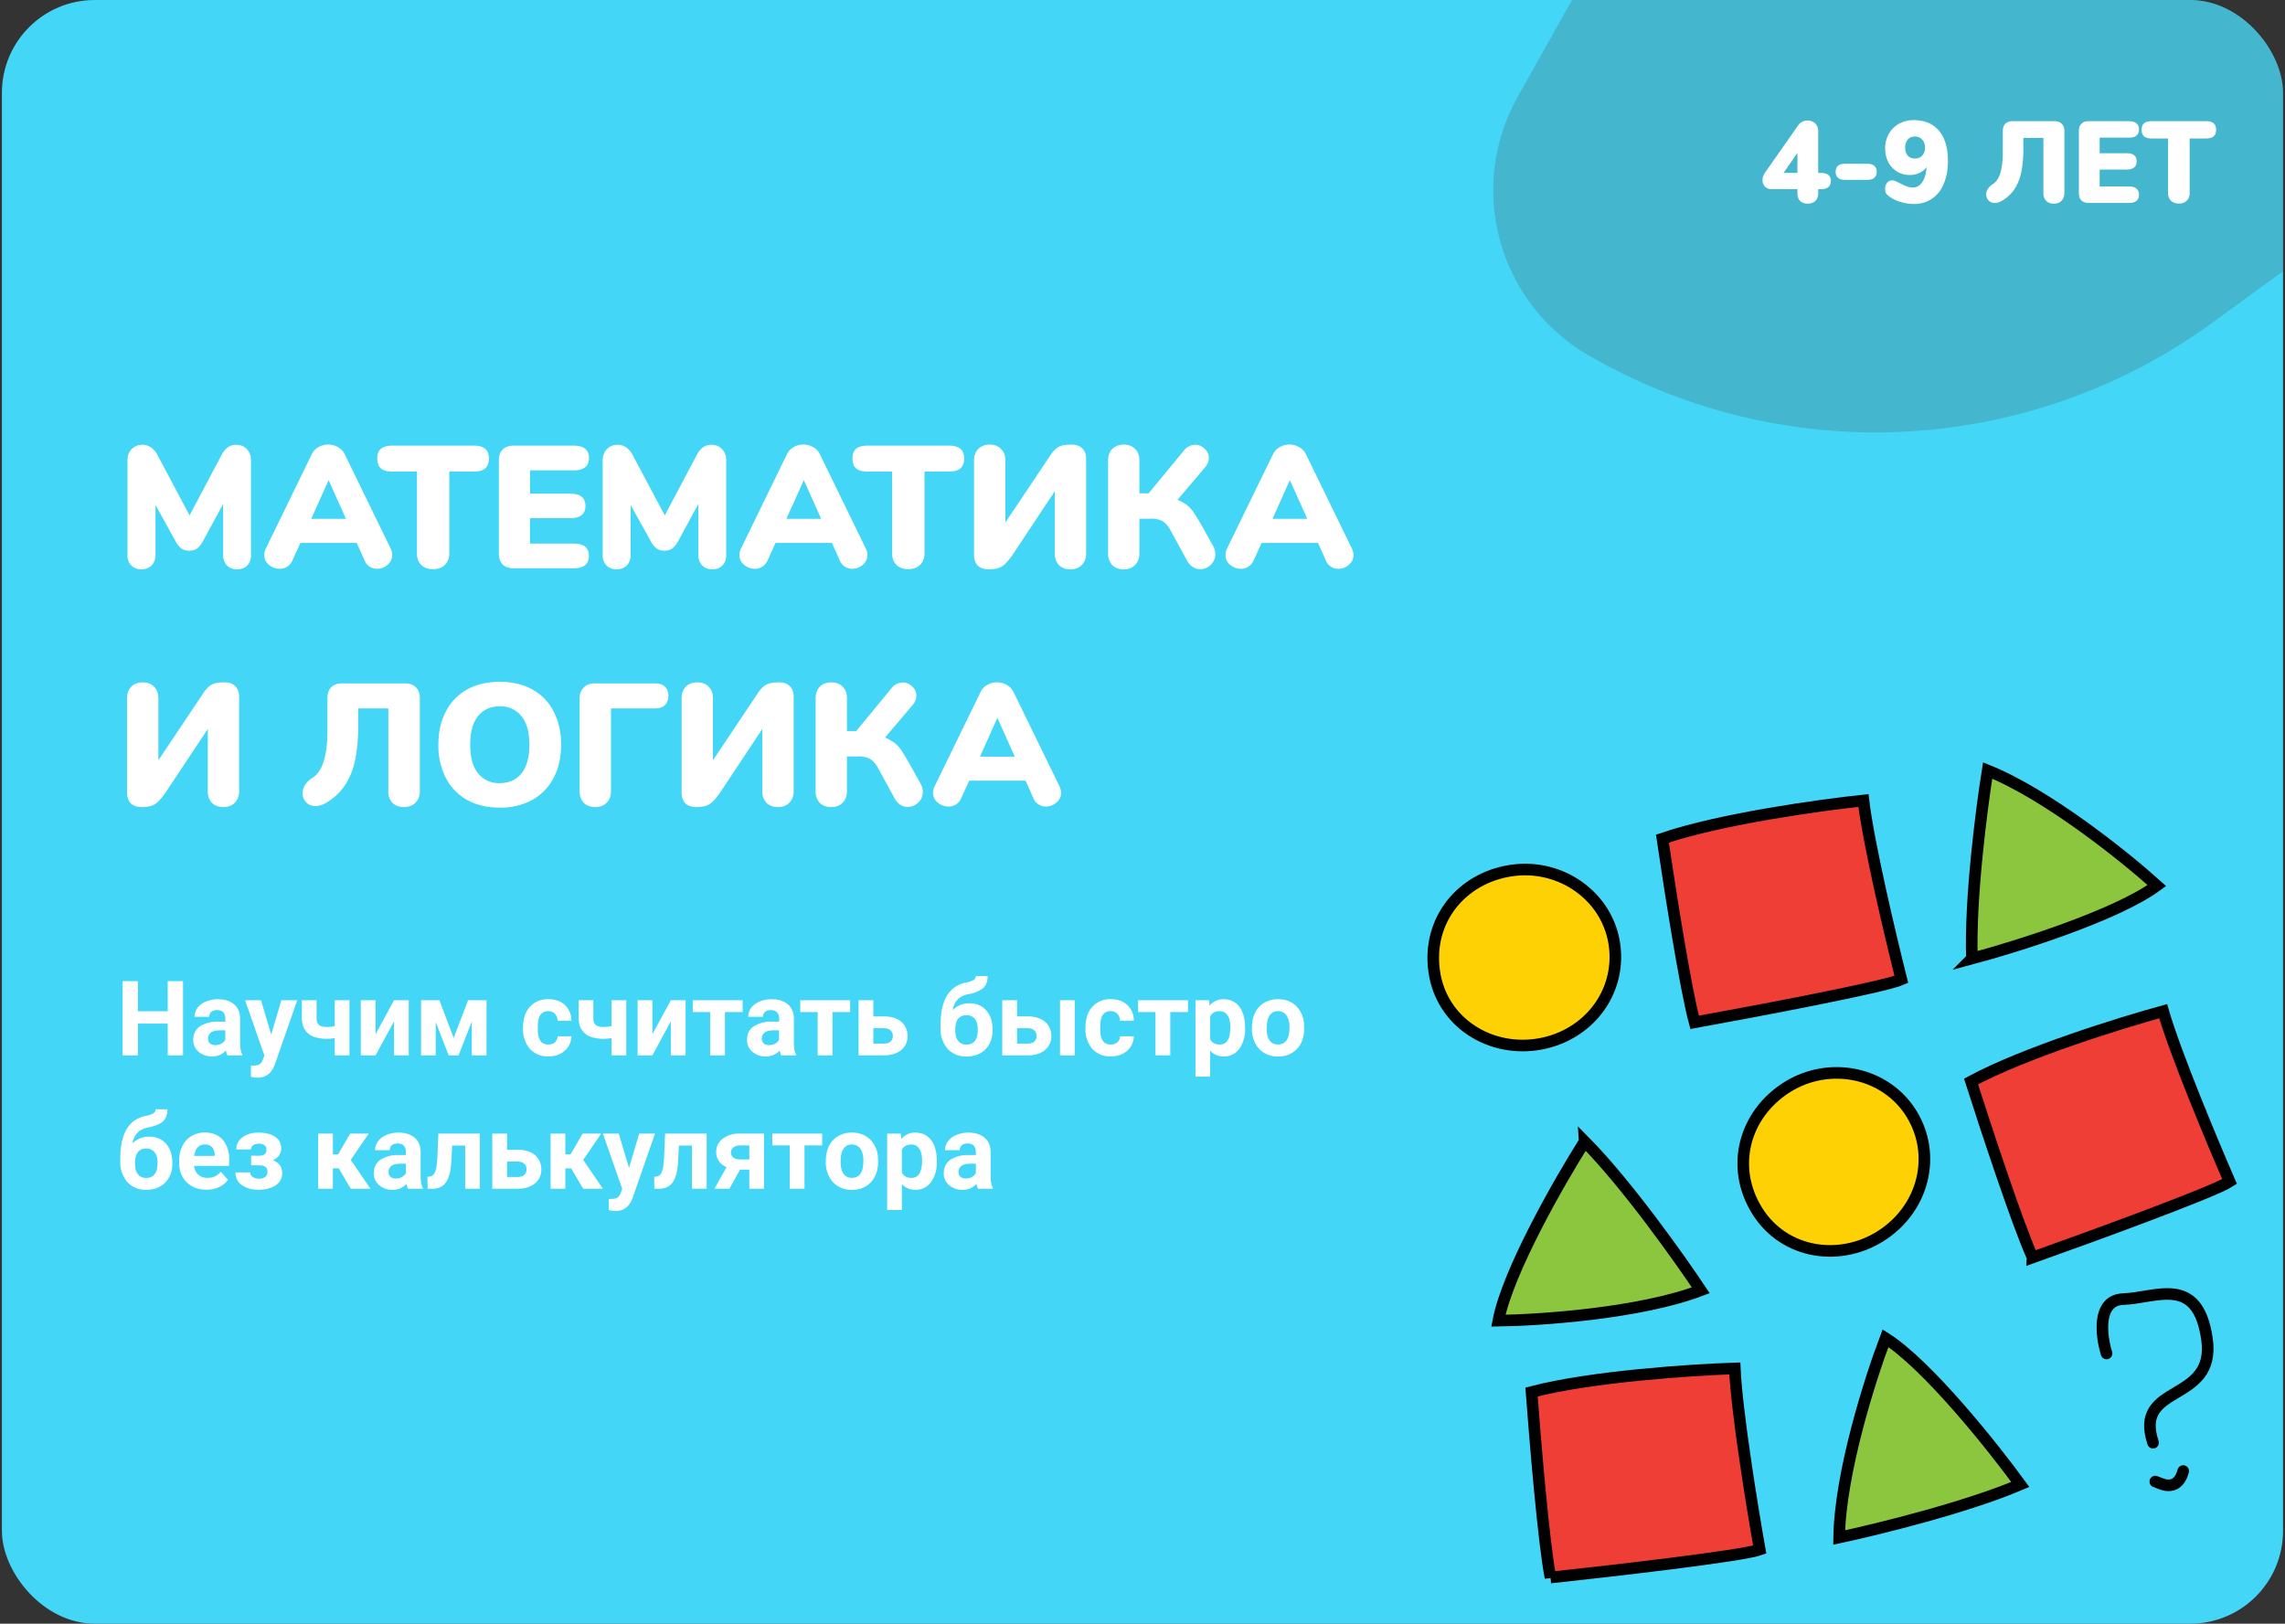 <svg width="394" height="280" fill="none" xmlns="http://www.w3.org/2000/svg"><rect width="100%" height="100%" fill="#333333" stroke="none"/><g clip-path="url(#a)"><rect x=".33" width="393.33" height="280" rx="16" fill="#43D6F6"/><path d="M40.7 76.7c.76 0 1.38.25 1.86.75.48.5.72 1.15.72 1.95v16.32c0 .76-.22 1.36-.66 1.8-.44.44-1.02.66-1.74.66-.7 0-1.28-.22-1.74-.66a2.43 2.43 0 0 1-.66-1.8V86.9l-3.42 6.3c-.34.64-.7 1.1-1.08 1.38-.38.26-.83.39-1.35.39-.52 0-.97-.13-1.35-.39a4.04 4.04 0 0 1-1.08-1.38l-3.39-6.12v8.64c0 .74-.23 1.34-.69 1.8-.44.44-1.02.66-1.74.66-.7 0-1.28-.22-1.74-.66a2.43 2.43 0 0 1-.66-1.8V79.4c0-.8.24-1.45.72-1.95.5-.5 1.13-.75 1.89-.75.54 0 1.03.16 1.47.48.44.3.81.74 1.11 1.32l5.52 10.38 5.49-10.38c.62-1.2 1.46-1.8 2.52-1.8Zm26.66 17.91c.18.38.27.75.27 1.11 0 .66-.27 1.22-.8 1.68-.53.46-1.13.69-1.8.69a2.31 2.31 0 0 1-2.17-1.44l-1.35-3.03H51.8l-1.38 3.03a2.36 2.36 0 0 1-2.19 1.44c-.68 0-1.3-.23-1.86-.69a2.13 2.13 0 0 1-.8-1.68c0-.36.08-.73.26-1.11l7.92-16.26c.26-.54.64-.95 1.14-1.23a3.36 3.36 0 0 1 3.4 0c.51.28.9.69 1.16 1.23l7.92 16.26Zm-13.7-5.13h6l-3-6.69-3 6.69Zm21.02 8.67c-.84 0-1.52-.24-2.04-.72-.5-.5-.75-1.16-.75-1.98V81.32h-4.23c-.88 0-1.54-.18-1.98-.54-.42-.38-.63-.95-.63-1.71s.21-1.32.63-1.68c.44-.36 1.1-.54 1.98-.54H81.7c.88 0 1.53.18 1.95.54.44.36.66.92.66 1.68 0 .76-.22 1.33-.66 1.71-.42.36-1.07.54-1.95.54h-4.23v14.13c0 .82-.26 1.48-.78 1.98-.5.48-1.17.72-2 .72ZM88.57 98c-.82 0-1.45-.22-1.9-.66-.43-.44-.65-1.07-.65-1.89V79.4c0-.82.22-1.45.66-1.89.44-.44 1.07-.66 1.89-.66h10.38c.86 0 1.5.18 1.95.54.44.36.66.88.66 1.56 0 1.44-.87 2.16-2.61 2.16h-7.56v4.02h6.96c1.74 0 2.6.71 2.6 2.13 0 .68-.21 1.2-.65 1.56-.44.36-1.1.54-1.95.54h-6.96v4.38h7.56c1.74 0 2.6.72 2.6 2.16 0 .68-.21 1.2-.65 1.56-.44.36-1.1.54-1.95.54H88.57Zm34.07-21.3c.76 0 1.38.25 1.86.75.48.5.72 1.15.72 1.95v16.32c0 .76-.22 1.36-.66 1.8-.44.44-1.02.66-1.74.66-.7 0-1.28-.22-1.74-.66a2.43 2.43 0 0 1-.66-1.8V86.9L117 93.2c-.34.64-.7 1.1-1.08 1.38-.38.26-.83.39-1.35.39-.52 0-.97-.13-1.35-.39a4.04 4.04 0 0 1-1.08-1.38l-3.4-6.12v8.64c0 .74-.22 1.34-.68 1.8-.44.44-1.02.66-1.74.66-.7 0-1.28-.22-1.74-.66a2.43 2.43 0 0 1-.66-1.8V79.4c0-.8.24-1.45.72-1.95.5-.5 1.13-.75 1.89-.75.54 0 1.03.16 1.47.48.44.3.8.74 1.1 1.32l5.53 10.38 5.49-10.38c.62-1.2 1.46-1.8 2.52-1.8Zm26.66 17.91c.18.38.27.75.27 1.11 0 .66-.27 1.22-.8 1.68-.53.46-1.13.69-1.8.69a2.31 2.31 0 0 1-2.17-1.44l-1.35-3.03h-9.72l-1.38 3.03a2.36 2.36 0 0 1-2.19 1.44c-.68 0-1.3-.23-1.86-.69a2.13 2.13 0 0 1-.8-1.68c0-.36.08-.73.26-1.11l7.92-16.26c.26-.54.64-.95 1.14-1.23a3.36 3.36 0 0 1 3.4 0c.51.28.9.69 1.16 1.23l7.92 16.26Zm-13.7-5.13h6l-3-6.69-3 6.69Zm21.02 8.67c-.84 0-1.52-.24-2.04-.72-.5-.5-.75-1.16-.75-1.98V81.32h-4.23c-.88 0-1.54-.18-1.98-.54-.42-.38-.63-.95-.63-1.71s.21-1.32.63-1.68c.44-.36 1.1-.54 1.98-.54h14.04c.88 0 1.53.18 1.95.54.44.36.66.92.66 1.68 0 .76-.22 1.33-.66 1.71-.42.36-1.07.54-1.95.54h-4.23v14.13c0 .82-.26 1.48-.78 1.98-.5.48-1.17.72-2.01.72Zm24.56-19.74c.47-.66.92-1.11 1.38-1.35.48-.26 1.2-.39 2.16-.39.82 0 1.46.22 1.9.66.44.42.66 1.04.66 1.86v16.26c0 .82-.25 1.48-.75 1.98-.49.5-1.13.75-1.96.75-.81 0-1.47-.24-1.97-.72a2.78 2.78 0 0 1-.72-2.01V84.71l-7.35 11.07c-.49.68-.93 1.2-1.32 1.56-.39.34-.78.56-1.2.66-.4.12-.9.18-1.5.18-.82 0-1.45-.21-1.9-.63-.44-.44-.66-1.07-.66-1.89V79.4c0-.82.25-1.48.73-1.98.5-.5 1.16-.75 1.97-.75.82 0 1.47.25 1.95.75.5.48.75 1.14.75 1.98v10.71l7.84-11.7Zm12.59 19.77c-.82 0-1.48-.24-1.98-.72a2.78 2.78 0 0 1-.72-2.01V79.4c0-.82.24-1.48.72-1.98.5-.5 1.16-.75 1.98-.75.82 0 1.47.25 1.95.75.5.48.75 1.14.75 1.98v5.67h1.59l6.06-7.35a2.5 2.5 0 0 1 1.98-1.02c.62 0 1.16.23 1.62.69.48.44.72.96.72 1.56 0 .6-.22 1.15-.66 1.65l-4.74 5.58c.74.34 1.3.67 1.7.99.4.32.77.72 1.09 1.2.32.46.8 1.25 1.44 2.37l1.86 3.33c.28.48.42.98.42 1.5 0 .72-.26 1.33-.78 1.83s-1.12.75-1.8.75c-.96 0-1.72-.49-2.28-1.47l-2.76-5.04a4.66 4.66 0 0 0-1.38-1.71 4.06 4.06 0 0 0-2.22-.48h-1.86v6c0 .82-.25 1.48-.75 1.98-.48.5-1.13.75-1.95.75Zm39.34-3.57c.18.38.27.75.27 1.11 0 .66-.27 1.22-.8 1.68-.53.46-1.13.69-1.8.69a2.31 2.31 0 0 1-2.17-1.44l-1.35-3.03h-9.72l-1.38 3.03a2.36 2.36 0 0 1-2.19 1.44c-.68 0-1.3-.23-1.86-.69a2.13 2.13 0 0 1-.8-1.68c0-.36.08-.73.26-1.11l7.92-16.26c.26-.54.64-.95 1.14-1.23a3.36 3.36 0 0 1 3.4 0c.51.28.9.69 1.16 1.23l7.92 16.26Zm-13.7-5.13h6l-3-6.69-3 6.69ZM35.14 119.41c.46-.66.92-1.11 1.38-1.35.48-.26 1.2-.39 2.16-.39.82 0 1.45.22 1.89.66.44.42.66 1.04.66 1.86v16.26c0 .82-.25 1.48-.75 1.98-.48.5-1.13.75-1.95.75-.82 0-1.48-.24-1.98-.72a2.78 2.78 0 0 1-.72-2.01v-10.74l-7.35 11.07c-.48.68-.92 1.2-1.32 1.56-.38.34-.78.56-1.2.66-.4.12-.9.18-1.5.18-.82 0-1.45-.21-1.89-.63-.44-.44-.66-1.07-.66-1.89V120.4c0-.82.24-1.48.72-1.98.5-.5 1.16-.75 1.98-.75.82 0 1.47.25 1.95.75.5.48.75 1.14.75 1.98v10.71l7.83-11.7Zm26.63 5.58c0 3.82-.47 6.76-1.41 8.82a9.8 9.8 0 0 1-4.11 4.62 3.6 3.6 0 0 1-1.83.57 2.2 2.2 0 0 1-1.62-.63 2.22 2.22 0 0 1-.63-1.59c0-.5.15-.98.45-1.44.3-.48.75-.9 1.35-1.26 1.66-1.12 2.49-3.83 2.49-8.13v-5.55c0-.82.22-1.45.66-1.89.44-.44 1.07-.66 1.89-.66h10.8c.82 0 1.45.22 1.89.66.46.44.69 1.07.69 1.89v16.05c0 .82-.25 1.48-.75 1.98s-1.16.75-1.98.75c-.82 0-1.48-.24-1.98-.72a2.78 2.78 0 0 1-.72-2.01v-14.28h-5.2v2.82Zm24.41 14.28c-2.16 0-4.04-.44-5.64-1.32a9.25 9.25 0 0 1-3.66-3.78 12.23 12.23 0 0 1-1.29-5.76c0-2.2.43-4.11 1.3-5.73a9.02 9.02 0 0 1 3.65-3.78c1.6-.88 3.48-1.32 5.64-1.32 2.16 0 4.03.44 5.61 1.32a8.79 8.79 0 0 1 3.66 3.78 12.05 12.05 0 0 1 1.3 5.73c0 2.2-.44 4.12-1.3 5.76a9.2 9.2 0 0 1-3.69 3.78 11.29 11.29 0 0 1-5.58 1.32Zm0-4.23c1.6 0 2.85-.56 3.75-1.68.9-1.14 1.35-2.79 1.35-4.95s-.46-3.8-1.38-4.92a4.51 4.51 0 0 0-3.72-1.68c-1.6 0-2.85.56-3.75 1.68-.9 1.1-1.35 2.74-1.35 4.92 0 2.18.45 3.83 1.35 4.95a4.54 4.54 0 0 0 3.75 1.68Zm16.47 4.14c-.82 0-1.48-.24-1.98-.72a2.78 2.78 0 0 1-.72-2.01V120.4c0-.76.23-1.37.7-1.83.47-.48 1.1-.72 1.85-.72h10.38c.8 0 1.4.19 1.77.57.4.38.6.9.6 1.56 0 .68-.2 1.22-.6 1.62-.38.38-.97.57-1.77.57h-7.53v14.28c0 .82-.25 1.48-.75 1.98-.48.5-1.13.75-1.95.75Zm28.1-19.77c.47-.66.93-1.11 1.39-1.35.48-.26 1.2-.39 2.16-.39.82 0 1.45.22 1.89.66.44.42.66 1.04.66 1.86v16.26c0 .82-.25 1.48-.75 1.98-.48.5-1.13.75-1.95.75-.82 0-1.48-.24-1.98-.72a2.78 2.78 0 0 1-.72-2.01v-10.74l-7.35 11.07c-.48.68-.92 1.2-1.32 1.56-.38.34-.78.56-1.2.66-.4.12-.9.18-1.5.18-.82 0-1.45-.21-1.9-.63-.43-.44-.65-1.07-.65-1.89V120.4c0-.82.24-1.48.72-1.98.5-.5 1.16-.75 1.98-.75.82 0 1.47.25 1.95.75.5.48.75 1.14.75 1.98v10.71l7.83-11.7Zm12.6 19.77c-.83 0-1.49-.24-1.99-.72a2.78 2.78 0 0 1-.72-2.01V120.4c0-.82.24-1.48.72-1.98.5-.5 1.16-.75 1.98-.75.82 0 1.47.25 1.95.75.5.48.75 1.14.75 1.98v5.67h1.6l6.05-7.35a2.5 2.5 0 0 1 1.98-1.02c.62 0 1.16.23 1.62.69.48.44.72.96.72 1.56 0 .6-.22 1.15-.66 1.65l-4.74 5.58c.74.34 1.31.67 1.71.99.4.32.76.72 1.08 1.2.32.46.8 1.25 1.44 2.37l1.86 3.33c.28.48.42.98.42 1.5 0 .72-.26 1.33-.78 1.83s-1.12.75-1.8.75c-.96 0-1.72-.49-2.28-1.47l-2.76-5.04a4.66 4.66 0 0 0-1.38-1.71 4.06 4.06 0 0 0-2.22-.48h-1.86v6c0 .82-.25 1.48-.75 1.98-.48.5-1.13.75-1.95.75Zm39.34-3.57c.18.38.27.75.27 1.11 0 .66-.27 1.22-.81 1.68-.52.46-1.12.69-1.8.69a2.31 2.31 0 0 1-2.16-1.44l-1.35-3.03h-9.72l-1.38 3.03a2.36 2.36 0 0 1-2.2 1.44c-.67 0-1.3-.23-1.85-.69a2.13 2.13 0 0 1-.81-1.68c0-.36.09-.73.27-1.11l7.92-16.26c.26-.54.64-.95 1.14-1.23a3.36 3.36 0 0 1 3.39 0c.52.28.9.69 1.17 1.23l7.92 16.26Zm-13.71-5.13h6l-3-6.69-3 6.69ZM31.56 182h-2.64v-5.48h-5.14V182h-2.64v-12.8h2.64v5.19h5.14v-5.19h2.64V182Zm7.65 0c-.11-.23-.2-.51-.25-.85a3.07 3.07 0 0 1-2.4 1.03 3.4 3.4 0 0 1-2.32-.81 2.6 2.6 0 0 1-.92-2.04c0-1.01.38-1.78 1.12-2.32a5.55 5.55 0 0 1 3.24-.82h1.17v-.54c0-.44-.11-.8-.34-1.06-.22-.26-.58-.4-1.06-.4-.43 0-.77.1-1.01.31-.24.2-.36.49-.36.85h-2.54c0-.55.17-1.06.5-1.53.34-.47.83-.84 1.45-1.1a5.2 5.2 0 0 1 2.09-.4c1.17 0 2.1.29 2.78.88.7.59 1.04 1.41 1.04 2.48v4.12c0 .9.13 1.59.38 2.05v.15H39.2Zm-2.1-1.77c.38 0 .72-.08 1.04-.24.32-.17.55-.4.7-.68v-1.63h-.95c-1.27 0-1.94.44-2.03 1.31v.15c0 .32.1.58.33.79.22.2.53.3.91.3Zm9.65-1.82 1.76-5.92h2.73l-3.83 10.99-.2.5c-.58 1.24-1.51 1.86-2.82 1.86a4 4 0 0 1-1.13-.17v-1.92h.39c.48 0 .84-.06 1.07-.21.24-.15.43-.4.56-.73l.3-.78-3.33-9.54H45l1.76 5.91Zm13.5 3.59h-2.54v-2.99a7.3 7.3 0 0 1-1.32.13c-1.44 0-2.52-.3-3.25-.91-.72-.61-1.1-1.5-1.1-2.67v-3.07h2.54v3.07c0 .55.14.94.4 1.18s.73.36 1.4.36c.43 0 .87-.05 1.33-.15v-4.46h2.54V182Zm7.68-9.51h2.54V182h-2.54v-5.87L64.76 182h-2.55v-9.51h2.55v5.86l3.18-5.86ZM78.22 179l2.49-6.51h3.18V182h-2.54v-5.84L79.07 182h-1.7l-2.24-5.74V182H72.6v-9.51h3.16l2.47 6.51Zm16.32 1.13c.47 0 .85-.13 1.14-.39.3-.26.45-.6.46-1.03h2.38c0 .65-.18 1.24-.53 1.78-.34.53-.82.95-1.42 1.25-.6.29-1.26.44-1.99.44a4.14 4.14 0 0 1-3.21-1.3 5.15 5.15 0 0 1-1.18-3.58v-.17c0-1.46.39-2.63 1.17-3.5a4.08 4.08 0 0 1 3.2-1.32c1.2 0 2.15.34 2.86 1.02a3.57 3.57 0 0 1 1.1 2.7h-2.38c-.01-.49-.16-.89-.46-1.2-.29-.3-.68-.46-1.16-.46-.59 0-1.04.22-1.34.65-.3.43-.45 1.13-.45 2.1v.26c0 .97.15 1.68.45 2.1.3.43.75.65 1.36.65Zm13.45 1.87h-2.54v-2.99a7.3 7.3 0 0 1-1.33.13c-1.44 0-2.52-.3-3.24-.91-.73-.61-1.1-1.5-1.11-2.67v-3.07h2.54v3.07c0 .55.14.94.4 1.18.27.24.74.36 1.41.36.42 0 .86-.05 1.33-.15v-4.46h2.54V182Zm7.68-9.51h2.54V182h-2.54v-5.87l-3.18 5.87h-2.55v-9.51h2.55v5.86l3.18-5.86Zm12.37 2.04H125V182h-2.55v-7.47h-3v-2.04h8.6v2.04Zm6.66 7.47c-.12-.23-.2-.51-.26-.85a3.07 3.07 0 0 1-2.4 1.03 3.4 3.4 0 0 1-2.32-.81 2.6 2.6 0 0 1-.91-2.04c0-1.01.37-1.78 1.12-2.32a5.55 5.55 0 0 1 3.24-.82h1.17v-.54c0-.44-.12-.8-.35-1.06-.22-.26-.57-.4-1.06-.4-.43 0-.76.1-1.01.31-.24.2-.36.49-.36.85h-2.54c0-.55.17-1.06.5-1.53.35-.47.83-.84 1.45-1.1a5.2 5.2 0 0 1 2.1-.4c1.16 0 2.1.29 2.78.88.69.59 1.04 1.41 1.04 2.48v4.12c0 .9.13 1.59.37 2.05v.15h-2.56Zm-2.1-1.77c.37 0 .72-.08 1.03-.24.32-.17.56-.4.7-.68v-1.63h-.94c-1.27 0-1.95.44-2.03 1.31l-.01.15c0 .32.11.58.33.79.22.2.53.3.92.3Zm13.99-5.7h-3.05V182h-2.55v-7.47h-3v-2.04h8.6v2.04Zm4 .75h1.82c.82 0 1.54.13 2.16.4a3.15 3.15 0 0 1 1.92 2.98 3 3 0 0 1-1.11 2.43c-.74.6-1.75.91-3.03.91h-4.31v-9.51h2.55v2.79Zm0 2.03v2.66h1.8c.5 0 .89-.12 1.16-.35.27-.24.4-.56.4-.96 0-.41-.13-.73-.4-.97-.26-.25-.65-.38-1.16-.38h-1.8Zm16.54-4.3c1.22 0 2.19.41 2.92 1.22.72.8 1.09 1.9 1.09 3.3v.12c0 1.37-.4 2.47-1.22 3.3-.8.82-1.9 1.24-3.26 1.24a4.23 4.23 0 0 1-3.28-1.34 5.24 5.24 0 0 1-1.2-3.65v-.42c0-2.14.36-3.81 1.07-5.02a4.76 4.76 0 0 1 3.22-2.3 4.49 4.49 0 0 0 1.45-.48.8.8 0 0 0 .33-.67h2.05c0 .92-.25 1.6-.75 2.07a5.5 5.5 0 0 1-2.63 1.07c-.75.16-1.34.45-1.78.9a3.5 3.5 0 0 0-.88 1.84 3.97 3.97 0 0 1 2.87-1.17Zm-.48 2.06c-.6 0-1.08.2-1.43.61-.34.4-.5 1.06-.5 1.97 0 .8.16 1.43.5 1.85.33.43.81.64 1.44.64.62 0 1.1-.21 1.43-.63.33-.41.5-1.03.5-1.83v-.22c0-.77-.17-1.37-.51-1.77a1.76 1.76 0 0 0-1.43-.62Zm8.72.2h1.82c.82 0 1.54.14 2.16.42a3.14 3.14 0 0 1 1.93 2.97 3 3 0 0 1-1.12 2.43c-.73.6-1.74.91-3.02.91h-4.32v-9.51h2.55v2.79Zm9.95 6.73h-2.54v-9.51h2.54V182Zm-9.95-4.69v2.66h1.8c.5 0 .9-.12 1.17-.35.26-.24.4-.56.4-.96 0-.41-.13-.73-.4-.97-.26-.25-.65-.38-1.16-.38h-1.8Zm16.15 2.82c.47 0 .85-.13 1.14-.39.3-.26.45-.6.46-1.03h2.38c0 .65-.18 1.24-.53 1.78-.34.53-.82.95-1.42 1.25-.6.29-1.26.44-1.99.44a4.14 4.14 0 0 1-3.21-1.3 5.15 5.15 0 0 1-1.18-3.58v-.17c0-1.46.39-2.63 1.17-3.5a4.08 4.08 0 0 1 3.2-1.32c1.2 0 2.15.34 2.86 1.02a3.57 3.57 0 0 1 1.1 2.7h-2.38c-.01-.49-.17-.89-.46-1.2-.3-.3-.68-.46-1.16-.46-.6 0-1.04.22-1.34.65-.3.43-.45 1.13-.45 2.1v.26c0 .97.15 1.68.45 2.1.3.43.75.65 1.36.65Zm13.32-5.6h-3.05V182h-2.55v-7.47h-3v-2.04h8.6v2.04Zm9.85 2.8a5.7 5.7 0 0 1-1 3.53 3.2 3.2 0 0 1-2.7 1.32c-.96 0-1.73-.34-2.32-1v4.48h-2.54v-13.17h2.35l.09.93a2.99 2.99 0 0 1 2.4-1.1c1.18 0 2.1.43 2.74 1.3.65.86.98 2.06.98 3.58v.13Zm-2.54-.18c0-.89-.16-1.57-.48-2.05a1.52 1.52 0 0 0-1.36-.72c-.8 0-1.34.3-1.64.91v3.9c.3.62.86.94 1.66.94 1.21 0 1.82-1 1.82-2.98Zm3.72 0c0-.94.19-1.78.55-2.52a4 4 0 0 1 1.56-1.7 4.6 4.6 0 0 1 2.38-.62c1.29 0 2.33.4 3.14 1.18a4.72 4.72 0 0 1 1.36 3.2l.02.65c0 1.46-.4 2.63-1.22 3.52a4.25 4.25 0 0 1-3.28 1.32 4.28 4.28 0 0 1-3.28-1.32 5.06 5.06 0 0 1-1.23-3.59v-.11Zm2.54.2c0 .9.17 1.59.51 2.07.34.47.83.7 1.46.7.62 0 1.1-.23 1.44-.7.35-.47.52-1.23.52-2.26a3.5 3.5 0 0 0-.52-2.06 1.68 1.68 0 0 0-1.46-.73c-.62 0-1.1.24-1.44.73-.34.48-.5 1.23-.5 2.24ZM25.7 196.01c1.21 0 2.19.4 2.91 1.21.73.8 1.1 1.9 1.1 3.3v.12a4.5 4.5 0 0 1-1.22 3.3c-.8.82-1.9 1.24-3.26 1.24a4.23 4.23 0 0 1-3.28-1.34 5.25 5.25 0 0 1-1.21-3.65v-.42c.01-2.14.37-3.81 1.08-5.02a4.76 4.76 0 0 1 3.22-2.3 4.49 4.49 0 0 0 1.45-.48.8.8 0 0 0 .32-.67h2.06c0 .92-.25 1.6-.75 2.07-.5.46-1.37.82-2.64 1.07-.75.16-1.34.45-1.77.9a3.5 3.5 0 0 0-.88 1.84 3.98 3.98 0 0 1 2.87-1.17Zm-.49 2.05c-.6 0-1.08.2-1.42.61-.34.4-.51 1.06-.51 1.97 0 .8.17 1.43.5 1.85.33.43.82.64 1.45.64.61 0 1.09-.21 1.42-.63.34-.41.5-1.03.51-1.83v-.22c0-.77-.17-1.37-.52-1.77a1.76 1.76 0 0 0-1.43-.62Zm10.4 7.1c-1.4 0-2.54-.42-3.42-1.28-.87-.85-1.3-2-1.3-3.42v-.24c0-.96.18-1.81.54-2.56.37-.76.9-1.34 1.57-1.74a4.4 4.4 0 0 1 2.32-.62c1.3 0 2.32.41 3.07 1.23a4.99 4.99 0 0 1 1.12 3.5v1.03h-6.05c.08.62.32 1.12.73 1.5.42.37.94.56 1.58.56.98 0 1.74-.36 2.3-1.07l1.24 1.4c-.38.54-.9.96-1.55 1.27-.65.3-1.37.45-2.16.45Zm-.3-7.8c-.5 0-.91.17-1.23.51-.31.34-.51.83-.6 1.46h3.54v-.2c-.02-.56-.17-1-.46-1.3-.3-.31-.71-.47-1.25-.47Zm10.64.92c0-.33-.1-.59-.33-.77a1.38 1.38 0 0 0-.93-.28c-.42 0-.76.09-1.02.26a.82.82 0 0 0-.39.73h-2.54c0-.86.36-1.56 1.07-2.1.72-.54 1.63-.8 2.75-.8 1.22 0 2.18.23 2.88.71.7.48 1.05 1.17 1.05 2.05 0 .42-.12.81-.38 1.17-.25.35-.61.63-1.07.84 1.08.39 1.62 1.12 1.62 2.21 0 .87-.37 1.57-1.12 2.1-.75.5-1.74.77-2.98.77-1.16 0-2.1-.27-2.85-.81a2.55 2.55 0 0 1-1.12-2.18h2.54c0 .32.15.58.43.78.3.2.67.3 1.13.3.45 0 .8-.1 1.05-.32.26-.2.38-.48.38-.82 0-.42-.12-.72-.36-.9-.24-.17-.6-.26-1.08-.26H43.3v-1.66h1.47c.79-.02 1.18-.36 1.18-1.02Zm12.47 3.2H57.4V205h-2.54v-9.51h2.54v3.58h.9l2.08-3.58h3.2l-3.1 4.53 3.4 4.98h-3.39l-2.07-3.5ZM70.34 205c-.11-.23-.2-.51-.25-.85a3.07 3.07 0 0 1-2.4 1.03 3.4 3.4 0 0 1-2.32-.81 2.6 2.6 0 0 1-.91-2.04c0-1.01.37-1.78 1.11-2.32a5.55 5.55 0 0 1 3.24-.82h1.17v-.54c0-.44-.11-.8-.34-1.06-.22-.26-.58-.4-1.06-.4-.43 0-.77.1-1.01.31-.24.2-.36.49-.36.85h-2.54c0-.55.17-1.06.5-1.53.35-.47.83-.84 1.45-1.1a5.2 5.2 0 0 1 2.09-.4c1.17 0 2.1.29 2.79.88.69.59 1.03 1.41 1.03 2.48v4.12c0 .9.13 1.59.38 2.05v.15h-2.57Zm-2.1-1.77c.38 0 .72-.08 1.04-.24.32-.17.55-.4.7-.68v-1.63h-.95c-1.27 0-1.94.44-2.03 1.31v.15c0 .32.1.58.33.79.22.2.53.3.91.3Zm14.51-7.74V205h-2.54v-7.45h-2.24l-.16 2.93c-.1 1.57-.4 2.7-.92 3.42-.51.72-1.28 1.08-2.3 1.1h-.86l-.03-2.06.32-.03c.45-.04.79-.3 1-.81.21-.5.34-1.36.4-2.58l.17-4.03h7.16Zm4.68 2.79h1.82c.82 0 1.54.13 2.16.4a3.15 3.15 0 0 1 1.93 2.98 3 3 0 0 1-1.12 2.43c-.74.6-1.75.91-3.02.91h-4.32v-9.51h2.55v2.79Zm0 2.03v2.66h1.8c.5 0 .9-.12 1.16-.35.27-.24.4-.56.4-.96 0-.41-.13-.73-.39-.97-.26-.25-.65-.38-1.17-.38h-1.8Zm11.07 1.18h-1.02V205h-2.54v-9.51h2.54v3.58h.9l2.08-3.58h3.2l-3.1 4.53 3.4 4.98h-3.4l-2.06-3.5Zm9.96-.09 1.76-5.91h2.72l-3.82 10.99-.21.5c-.57 1.24-1.5 1.86-2.81 1.86-.37 0-.75-.06-1.13-.17v-1.92h.39c.48 0 .84-.06 1.07-.21.24-.15.43-.4.56-.73l.3-.78-3.33-9.54h2.73l1.77 5.91Zm13.39-5.91V205h-2.54v-7.45h-2.24l-.16 2.93c-.1 1.57-.4 2.7-.92 3.42-.52.72-1.29 1.08-2.3 1.1h-.87l-.02-2.06.31-.03c.46-.04.8-.3 1-.81.21-.5.35-1.36.4-2.58l.17-4.03h7.17Zm9.89 0V205h-2.54v-3.29h-1.6l-1.83 3.29h-2.58l2.08-3.72c-.57-.26-1.01-.62-1.32-1.07-.3-.45-.46-.96-.46-1.54 0-.92.36-1.67 1.07-2.26a4.5 4.5 0 0 1 2.86-.92h4.32Zm-4.28 4.45h1.74v-2.41h-1.65c-.45 0-.82.12-1.1.36-.28.23-.42.52-.42.86 0 .34.14.62.4.84.27.23.62.34 1.03.35Zm14.31-2.41h-3.05V205h-2.55v-7.47h-3v-2.04h8.6v2.04Zm.63 2.63c0-.95.18-1.79.54-2.53a4 4 0 0 1 1.57-1.7 4.6 4.6 0 0 1 2.38-.62c1.28 0 2.33.4 3.14 1.18a4.72 4.72 0 0 1 1.36 3.2l.02.65c0 1.46-.41 2.63-1.23 3.52a4.26 4.26 0 0 1-3.28 1.32 4.28 4.28 0 0 1-3.28-1.32 5.07 5.07 0 0 1-1.22-3.59v-.11Zm2.54.18c0 .9.17 1.6.5 2.08.35.47.83.7 1.47.7.61 0 1.1-.23 1.44-.7.34-.47.52-1.23.52-2.26 0-.89-.18-1.57-.52-2.06a1.69 1.69 0 0 0-1.46-.73c-.62 0-1.1.24-1.44.73-.34.48-.51 1.23-.51 2.24Zm16.59 0a5.7 5.7 0 0 1-1 3.52 3.19 3.19 0 0 1-2.7 1.32c-.95 0-1.73-.34-2.32-1v4.48h-2.54v-13.17h2.35l.1.93a2.99 2.99 0 0 1 2.4-1.1c1.17 0 2.08.43 2.74 1.3.65.86.97 2.06.97 3.58v.13Zm-2.54-.2c0-.88-.16-1.56-.47-2.04a1.52 1.52 0 0 0-1.37-.72c-.8 0-1.34.3-1.64.91v3.9c.31.62.86.94 1.66.94 1.21 0 1.82-1 1.82-2.98Zm9.63 4.86c-.11-.23-.2-.51-.25-.85a3.07 3.07 0 0 1-2.4 1.03 3.4 3.4 0 0 1-2.32-.81 2.6 2.6 0 0 1-.92-2.04c0-1.01.38-1.78 1.12-2.32a5.55 5.55 0 0 1 3.24-.82h1.17v-.54c0-.44-.11-.8-.34-1.06-.22-.26-.58-.4-1.06-.4-.43 0-.77.1-1.01.31-.25.2-.36.49-.36.85h-2.55c0-.55.18-1.06.52-1.53.33-.47.81-.84 1.44-1.1a5.2 5.2 0 0 1 2.09-.4c1.17 0 2.1.29 2.78.88.7.59 1.04 1.41 1.04 2.48v4.12c0 .9.13 1.59.38 2.05v.15h-2.57Zm-2.1-1.77c.38 0 .72-.08 1.04-.24.32-.17.55-.4.7-.68v-1.63h-.95c-1.27 0-1.94.44-2.03 1.31v.15c0 .32.1.58.33.79.22.2.53.3.91.3Z" fill="#fff"/><path d="M273.88 61.26a32.9 32.9 0 0 1-12.2-44.54L272.1-1.86a54.5 54.5 0 0 1 51.37-27.71l62.47 4.4c26.83 1.88 41.92 31.74 27.52 54.46a35.52 35.52 0 0 1-9.1 9.7l-22.9 16.67a98.68 98.68 0 0 1-107.57 5.6Z" fill="#463E33" fill-opacity=".2"/><path d="M313.95 29.82c1.16 0 1.74.46 1.74 1.38 0 .95-.58 1.42-1.74 1.42h-.44v.68c0 .6-.17 1.05-.5 1.36-.34.3-.77.46-1.3.46-.54 0-.97-.15-1.3-.46-.32-.3-.48-.76-.48-1.36v-.68h-4.46a1.5 1.5 0 0 1-1.14-.44c-.28-.3-.42-.66-.42-1.1 0-.47.14-.9.44-1.32l5.72-8.16c.18-.27.42-.47.7-.6a1.99 1.99 0 0 1 2.2.26c.36.32.54.77.54 1.34v7.22h.44Zm-6.42 0h2.4v-3.46l-2.4 3.46Zm10.65 1.2c-1.1 0-1.66-.47-1.66-1.4 0-.92.55-1.38 1.66-1.38h3.76c.56 0 .97.12 1.24.36.28.24.42.58.42 1.02 0 .44-.14.79-.42 1.04-.27.24-.68.36-1.24.36h-3.76Zm11.8-10.3c1.88 0 3.34.61 4.37 1.84 1.02 1.23 1.53 2.97 1.53 5.24 0 1.5-.24 2.8-.74 3.92a5.37 5.37 0 0 1-5.16 3.46c-.74 0-1.5-.12-2.3-.36a6.39 6.39 0 0 1-2-1c-.22-.17-.39-.35-.5-.54-.09-.19-.13-.42-.13-.7 0-.41.1-.76.33-1.04.25-.3.53-.44.87-.44.18 0 .35.03.5.1.14.05.34.15.6.28l.44.22c.44.21.8.37 1.1.48.29.1.6.16.92.16.68 0 1.22-.3 1.63-.92.43-.63.69-1.5.76-2.62-.3.43-.71.77-1.24 1.02-.5.24-1.06.36-1.67.36a4.1 4.1 0 0 1-3.69-2.22c-.36-.7-.54-1.5-.54-2.38a5 5 0 0 1 .63-2.5 4.5 4.5 0 0 1 1.75-1.74c.75-.41 1.6-.62 2.55-.62Zm.22 6.62c.53 0 .94-.17 1.25-.52.31-.35.48-.8.48-1.38 0-.56-.17-1.01-.49-1.36a1.58 1.58 0 0 0-1.24-.54c-.51 0-.93.17-1.24.52a2 2 0 0 0-.45 1.38c0 .59.14 1.05.44 1.4.3.33.72.5 1.25.5Zm18.68-1.68c0 2.55-.31 4.5-.94 5.88a6.54 6.54 0 0 1-2.74 3.08 2.4 2.4 0 0 1-1.22.38c-.44 0-.8-.14-1.08-.42-.28-.3-.42-.65-.42-1.06 0-.33.1-.65.3-.96.2-.32.5-.6.9-.84 1.1-.75 1.66-2.55 1.66-5.42v-3.7c0-.55.15-.97.44-1.26.3-.3.71-.44 1.26-.44h7.2c.55 0 .97.15 1.26.44.3.3.46.71.46 1.26v10.7c0 .55-.17.99-.5 1.32-.33.33-.77.5-1.32.5s-.99-.16-1.32-.48a1.85 1.85 0 0 1-.48-1.34v-9.52h-3.46v1.88ZM360.16 35c-.55 0-.97-.15-1.26-.44-.3-.3-.44-.71-.44-1.26V22.6c0-.55.14-.97.44-1.26.3-.3.71-.44 1.26-.44h6.92c.57 0 1 .12 1.3.36.3.24.44.59.44 1.04 0 .96-.58 1.44-1.74 1.44h-5.04v2.68h4.64c1.16 0 1.74.47 1.74 1.42 0 .45-.15.8-.44 1.04-.3.24-.73.36-1.3.36h-4.64v2.92h5.04c1.16 0 1.74.48 1.74 1.44 0 .45-.15.8-.44 1.04-.3.24-.73.36-1.3.36h-6.92Zm15.54.1c-.56 0-1.01-.16-1.36-.48-.33-.33-.5-.77-.5-1.32v-9.42h-2.82c-.58 0-1.02-.12-1.32-.36-.28-.25-.42-.63-.42-1.14 0-.5.14-.88.42-1.12.3-.24.74-.36 1.32-.36h9.36c.59 0 1.02.12 1.3.36.3.24.44.61.44 1.12 0 .5-.14.89-.44 1.14-.28.24-.71.36-1.3.36h-2.82v9.42c0 .55-.17.99-.52 1.32-.33.32-.78.48-1.34.48Z" fill="#fff"/><path d="M371.64 255.49c.43.05 3.7 2.28 4.81-1.81m-13.22-20.28c-.95-3.06-1.7-9.2 2.86-9.37 5.7-.2 12.87-4.28 14.46 6.91 1.58 11.2-12.77 7.47-9.3 17.85" stroke="#000" stroke-width="2" stroke-linecap="round" stroke-linejoin="round"/><path d="M340.02 165.3c-.36-10.24 1.66-25.89 2.71-32.43 10.35 4.16 23.77 14.96 29.18 19.84-6.94 5.13-24.15 10.53-31.9 12.6ZM273.24 196.84c7.21 7.28 16.35 20.15 20.02 25.67-10.43 3.97-27.61 5.14-34.9 5.24 1.62-8.49 10.6-24.14 14.88-30.9ZM348.36 255.99c-9.43 4.02-24.76 7.77-31.24 9.15.16-11.16 5.4-27.56 8-34.37 7.28 4.63 18.52 18.74 23.24 25.22Z" fill="#8BC63E" stroke="#000" stroke-width="2"/><path d="M278.41 163.1c1.04 8.13-4.54 15.37-12.76 16.91-8.64 1.62-17.1-3.68-18.35-12.48-1.26-8.85 4.71-16.12 13.26-17.4 8.61-1.3 16.78 4.52 17.85 12.98ZM329.66 192.17c4.23 7 2.07 15.89-4.83 20.63-7.24 4.97-17.13 3.56-21.83-3.98-4.74-7.58-2.22-16.65 5.07-21.29 7.36-4.68 17.18-2.65 21.59 4.64Z" fill="#FDD104" stroke="#000" stroke-width="2"/><path d="M292.2 176.3c-1.57-5.72-4.35-23.5-5.55-31.68 10-3.41 27.27-5.8 34.66-6.58.87 7.41 4.72 23.66 6.54 30.86-2.91 1.3-24.98 5.47-35.65 7.4ZM350.48 216.84c-2.48-5.38-8.11-22.47-10.62-30.34 9.3-5 25.97-10.16 33.13-12.12 2.06 7.16 8.5 22.57 11.46 29.38-2.66 1.76-23.76 9.46-33.97 13.09ZM267.35 272.05c-1.16-5.81-2.66-23.75-3.27-32 10.21-2.68 27.62-3.83 35.05-4.07.33 7.45 3 23.94 4.3 31.25-3 1.08-25.3 3.66-36.08 4.81Z" fill="#EE3E35" stroke="#000" stroke-width="2"/></g><defs><clipPath id="a"><rect x=".33" width="393.33" height="280" rx="16" fill="#fff"/></clipPath></defs></svg>